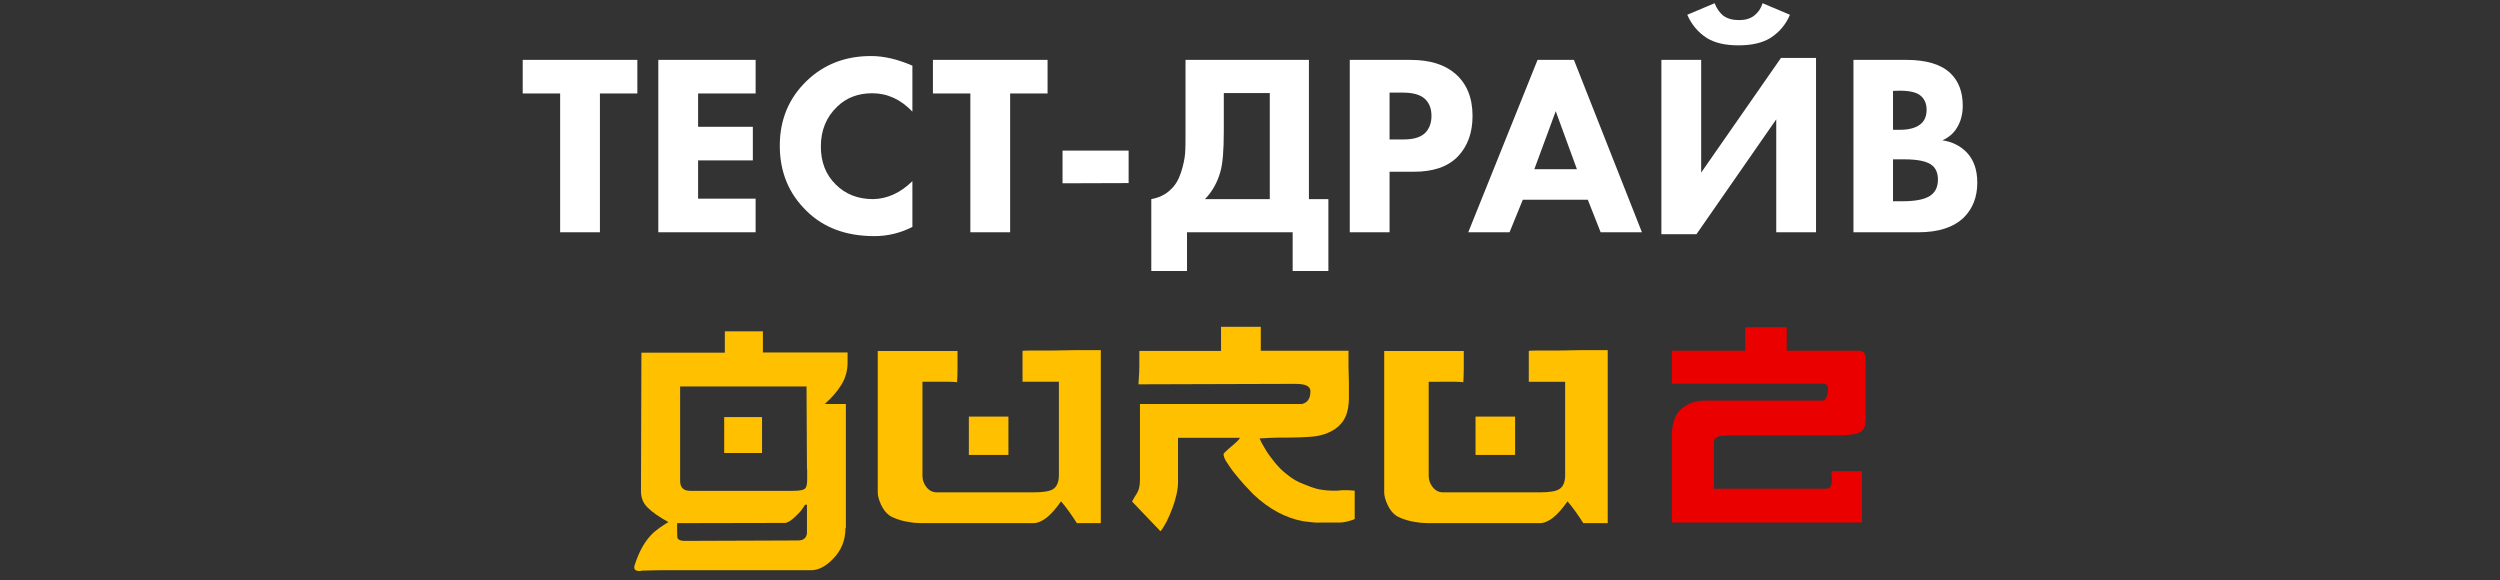<?xml version="1.0" encoding="UTF-8"?> <svg xmlns="http://www.w3.org/2000/svg" xmlns:xlink="http://www.w3.org/1999/xlink" version="1.1" id="Слой_1" x="0px" y="0px" viewBox="0 0 1168.9 271.3" style="enable-background:new 0 0 1168.9 271.3;" xml:space="preserve"><rect x="0" y="0" width="1168.9" height="271.3" fill="#333333" stroke="none"/> <style type="text/css"> .st0{fill:#FFFFFF;} .st1{fill:#FFC000;} .st2{fill:#EB0000;} </style> <g> <path class="st0" d="M298,43.7h-17.5v64.9h-18.6V43.7h-17.5V28H298V43.7z"></path> <path class="st0" d="M353.3,28v15.7h-26.9v15.6H352V75h-25.6v17.9h26.9v15.7h-45.5V28H353.3z"></path> <path class="st0" d="M426.6,84.7v21.4c-5.7,2.9-11.6,4.3-17.8,4.3c-13.1,0-23.7-3.9-31.6-11.7c-8.4-8.1-12.6-18.3-12.6-30.6 c0-12.1,4.2-22.2,12.6-30.3c8-7.7,18-11.6,30.1-11.6c6,0,12.4,1.5,19.3,4.5v21.5c-5.4-5.7-11.7-8.6-18.8-8.6 c-6.6,0-12.1,2.1-16.4,6.3c-5.1,4.9-7.6,11.1-7.6,18.6c0,7.3,2.3,13.2,7,17.8c4.5,4.5,10.3,6.8,17.4,6.8 C414.8,93,421,90.2,426.6,84.7z"></path> <path class="st0" d="M489.8,43.7h-17.5v64.9h-18.6V43.7h-17.5V28h53.6V43.7z"></path> <path class="st0" d="M496.8,85.7V70.4h30.9v15.2L496.8,85.7L496.8,85.7z"></path> <path class="st0" d="M554.3,28H612v65.1h9.1v33.6h-16.7v-18.1H555v18.1h-16.7V93.1c3.8-0.7,6.8-2.2,9.1-4.5c2.1-1.9,3.7-4.6,4.8-8 s1.7-6.4,1.9-8.8c0.2-2.5,0.2-5.7,0.2-9.7V28z M572.2,43.5v18c0,8.7-0.5,15-1.6,18.8c-1.4,5-3.8,9.3-7.2,12.8h30.3V43.5H572.2z"></path> <path class="st0" d="M631.1,28h28.4c9.1,0,16.1,2.2,21.1,6.6c5.2,4.6,7.9,11.1,7.9,19.6c0,7.9-2.3,14.2-6.9,19 c-4.7,4.8-11.5,7.1-20.5,7.1h-11.4v28.3h-18.6V28z M649.7,43.3v21.9h6.6c4.6,0,7.9-1,10-3c2-2,3-4.7,3-8c0-3.4-1-6-3-7.9 c-2.1-2-5.6-3-10.4-3C655.9,43.3,649.7,43.3,649.7,43.3z"></path> <path class="st0" d="M748.4,108.6l-6-15.2H712l-6.2,15.2h-19.3L718.9,28h17l31.8,80.6H748.4z M717.4,79.1h19.9L727.4,52L717.4,79.1 z"></path> <path class="st0" d="M776.8,28h18.6v52.7l37.3-53.6h16.4v81.5h-18.6V55.8l-37.3,53.7h-16.4V28z M824.1,1.5l12.8,5.4 c-1.9,4.6-5,8.2-9.2,10.9c-3.8,2.3-8.7,3.4-14.9,3.4c-6,0-11-1.1-14.7-3.4c-4.2-2.7-7.2-6.3-9.2-10.9l12.8-5.4c1,2.6,2.4,4.5,4,5.8 c1.9,1.4,4.3,2.1,7.4,2.1c2.9,0,5.3-0.7,7.1-2.1C822.1,5.8,823.4,3.9,824.1,1.5z"></path> <path class="st0" d="M866.8,28h24.6c9.3,0,16.2,2.1,20.5,6.2c3.9,3.7,5.8,8.8,5.8,15.2c0,4-0.9,7.4-2.7,10.3 c-1.6,2.7-3.9,4.6-6.8,5.9c4.5,0.7,8.2,2.5,11.1,5.4c3.5,3.5,5.2,8.3,5.2,14.4c0,6.7-2.1,12.1-6.3,16.3c-4.8,4.6-11.8,6.9-21.3,6.9 h-30.3V28H866.8z M885.1,42.5v18.2h3c4.2,0,7.3-0.8,9.4-2.3c2.2-1.5,3.3-3.9,3.3-7.1c0-2.9-1-5.2-3.1-6.8c-1.8-1.4-5-2.1-9.7-2.1 L885.1,42.5L885.1,42.5z M885.1,74.5v19.6h4.5c6.8,0,11.4-1.1,13.8-3.3c1.8-1.6,2.7-3.9,2.7-6.8c0-2.8-0.8-5-2.5-6.5 c-2.2-2-6.6-3-13.3-3C890.3,74.5,885.1,74.5,885.1,74.5z"></path> </g> <g> <g> <path class="st1" d="M395.3,246.9c0,5.8-2,10.7-6.1,14.7c-3.3,3.3-6.6,5-9.9,5h-63.1c-1.2,0-3.3,0-5.9,0s-6.1,0.1-10.2,0.2 c-0.1,0-0.2,0-0.4,0.1c-0.2,0.1-0.4,0.1-0.6,0.1c-1.6,0-2.5-0.5-2.5-1.6v-0.7c2.2-7.1,5.2-12.3,9.2-15.9c0.7-0.6,1.6-1.3,2.7-2.1 s2.4-1.6,4-2.6c-4.3-2.4-7.5-4.6-9.6-6.7c-2.2-2.1-3.2-4.7-3.2-7.8l0.2-64.7h39v-10h17.8v9.9h39.6v4.7c0,3.8-1,7.3-2.9,10.4 c-1.9,3.1-4.5,6.1-7.8,9h9.9v58H395.3z M377.3,249.4V236h-0.9c-0.5,0.9-1.2,1.8-1.9,2.8c-0.9,1-1.7,1.9-2.6,2.7 c-0.9,0.9-1.8,1.6-2.6,2.1c-0.8,0.5-1.6,0.9-2.3,0.9l-50.4,0.1v3.5c0,2.1,0.1,3.3,0.2,3.6c0.5,0.8,1.6,1.2,3.3,1.2l53-0.2 C375.6,252.7,377,251.6,377.3,249.4z M377.3,218.6l-0.2-37.9H318v44.1c0,3.2,1.6,4.7,4.7,4.7h13.7h16.5h17.7 c2.9,0,4.8-0.3,5.6-0.9c0.8-0.5,1.2-1.9,1.2-4.2V222v-2.6C377.3,219.4,377.3,218.6,377.3,218.6z M356.3,211.8h-17.7V195h17.7 C356.3,194.9,356.3,211.8,356.3,211.8z"></path> <path class="st1" d="M514.9,244.6h-11.4c-2.5-3.9-4.9-7.3-7.4-10.2c-4.7,6.8-9,10.2-13,10.2h-51.8c-1.2,0-2.6-0.1-4.1-0.2 c-1.5-0.2-2.9-0.4-4.3-0.7s-2.7-0.7-4-1.2c-1.2-0.5-2.2-0.9-2.9-1.4c-1.6-1.1-2.9-2.7-4-5c-1-2.2-1.6-4.1-1.6-5.9v-66.1h37.3 c0,3.1,0,5.8,0,8.2s-0.1,4.5-0.2,6.4c-1.2-0.1-2.5-0.2-3.6-0.2c-1.2,0-2.9,0-5,0h-7.6v43.9c0,2,0.6,3.8,1.9,5.4 c1.3,1.6,2.9,2.4,4.8,2.4h45.2c4.5,0,7.5-0.5,9-1.4c1.9-1.1,2.9-3.3,2.9-6.7v-43.6h-17v-14.4c0-0.1,1.2-0.2,3.5-0.2s5.6,0,9.8,0 l12-0.2h11.3v80.9L514.9,244.6L514.9,244.6z M471.5,212.7H453v-17.9h18.5V212.7z"></path> <path class="st1" d="M633,242.9c-2.6,0.9-4.7,1.4-6.4,1.4h-1.2h-1.9H621h-1.2h-1.2c-1.7,0.1-3.4,0.1-5-0.1c-1.6-0.2-3-0.3-4.3-0.5 c-8.2-1.5-16-5.7-23.2-12.5c-1-1-2.3-2.4-4-4.2c-1.6-1.7-3.1-3.6-4.6-5.4s-2.7-3.6-3.8-5.3c-1.1-1.6-1.6-2.9-1.6-4 c0-0.2,0.4-0.7,1.2-1.4s1.6-1.5,2.5-2.2c0.9-0.8,1.8-1.5,2.6-2.3s1.2-1.3,1.3-1.7h-28.9v20.7c0,1.6-0.2,3.6-0.7,5.7 c-0.5,2.2-1.1,4.3-1.9,6.4c-0.8,2.2-1.7,4.2-2.6,6.1c-1,1.9-2,3.6-3,4.8l-13.3-13.9c0.9-1.6,1.6-2.9,2.2-3.7 c0.5-0.9,0.8-1.6,1-2.3s0.3-1.4,0.4-2.3c0.1-0.9,0.1-2.1,0.1-3.7v-33.6h75.7c2.7-0.6,4-2.6,4-6c0-2.3-2.3-3.4-6.8-3.4h-6.5 l-67.1,0.2c0-0.8,0.1-1.9,0.2-3.3c0.1-1.4,0.2-3.2,0.2-5.2v-7.1h38.2v-11.3h18.6V164h41c0,1,0,2.6,0,4.7s0,4.2,0.1,6.4 c0.1,2.3,0.1,4.4,0.1,6.4c0,2.1,0,3.6,0,4.5c0,3.4-0.5,6.4-1.6,8.8c-1.1,2.5-2.9,4.5-5.2,6c-1.5,0.9-3,1.7-4.6,2.2 s-3.3,0.9-5.2,1.1c-1.9,0.2-4.1,0.3-6.7,0.4c-2.6,0.1-5.5,0.1-8.9,0.1c-3.1,0-6.3,0.2-9.6,0.4c0.6,1.4,1.6,3.2,2.8,5.2 s2.7,4,4.4,6.1s3.6,4,6,5.8c2.3,1.9,4.7,3.2,7.3,4.2l3.6,1.4c1.7,0.6,3.4,1.1,5,1.3s3,0.4,4.4,0.4h3.3c0.6-0.1,1.2-0.2,1.9-0.2 s1.2,0,1.6,0c1,0,1.9,0,2.6,0.1s1.2,0.1,1.6,0.1v13.3h-0.3L633,242.9L633,242.9z"></path> <path class="st1" d="M751.7,244.6h-11.4c-2.5-3.9-4.9-7.3-7.4-10.2c-4.7,6.8-9,10.2-13,10.2h-51.8c-1.2,0-2.6-0.1-4.1-0.2 c-1.5-0.2-2.9-0.4-4.3-0.7c-1.4-0.3-2.7-0.7-4-1.2c-1.2-0.5-2.2-0.9-2.9-1.4c-1.6-1.1-2.9-2.7-4-5c-1-2.2-1.6-4.1-1.6-5.9v-66.1 h37.2c0,3.1,0,5.8,0,8.2s-0.1,4.5-0.2,6.4c-1.2-0.1-2.5-0.2-3.6-0.2s-2.9,0-5,0H668v43.9c0,2,0.6,3.8,1.9,5.4 c1.3,1.6,2.9,2.4,4.8,2.4h45.2c4.5,0,7.5-0.5,9-1.4c1.9-1.1,2.9-3.3,2.9-6.7v-43.6h-17v-14.4c0-0.1,1.2-0.2,3.5-0.2s5.6,0,9.8,0 l12-0.2h11.6V244.6L751.7,244.6z M708.4,212.7h-18.5v-17.9h18.5V212.7z"></path> </g> <g> <path class="st2" d="M872.3,169.8l-0.1,0.2c0.1,1.3,0.1,2.7,0.1,4.3c0,1.6,0,3.3,0,5.2v7.8v7.9c0,1.7-0.1,3.1-0.4,4.1 c-0.3,1.1-0.9,1.9-1.9,2.6c-1,0.6-2.5,1.1-4.4,1.3c-1.9,0.2-4.5,0.4-7.8,0.4h-50.9c-3.8,0-5.6,1.1-5.6,3.2v21.7h52.4 c1.2,0,2-0.4,2.3-1.2c0.4-0.8,0.5-1.8,0.5-3c0-0.6,0-1.2-0.1-1.9c0-0.7-0.1-1.4-0.1-2.1h14.3v24h-88.9v-40.7 c0-5.7,1.5-9.8,4.4-12.4c3-2.6,6.7-3.9,11.1-3.9h55.5c0.4,0,0.8-0.6,1.3-1.7c0.5-1.1,0.7-2.2,0.7-3.4c0-1.8-0.7-2.8-2-2.8H839 h-57.3V164h19.6h14.7v-11h19.4v11h25.9h7.7c1.6,0,2.6,0.5,2.9,1.6C872.2,166.6,872.4,168.1,872.3,169.8z"></path> </g> </g> </svg> 